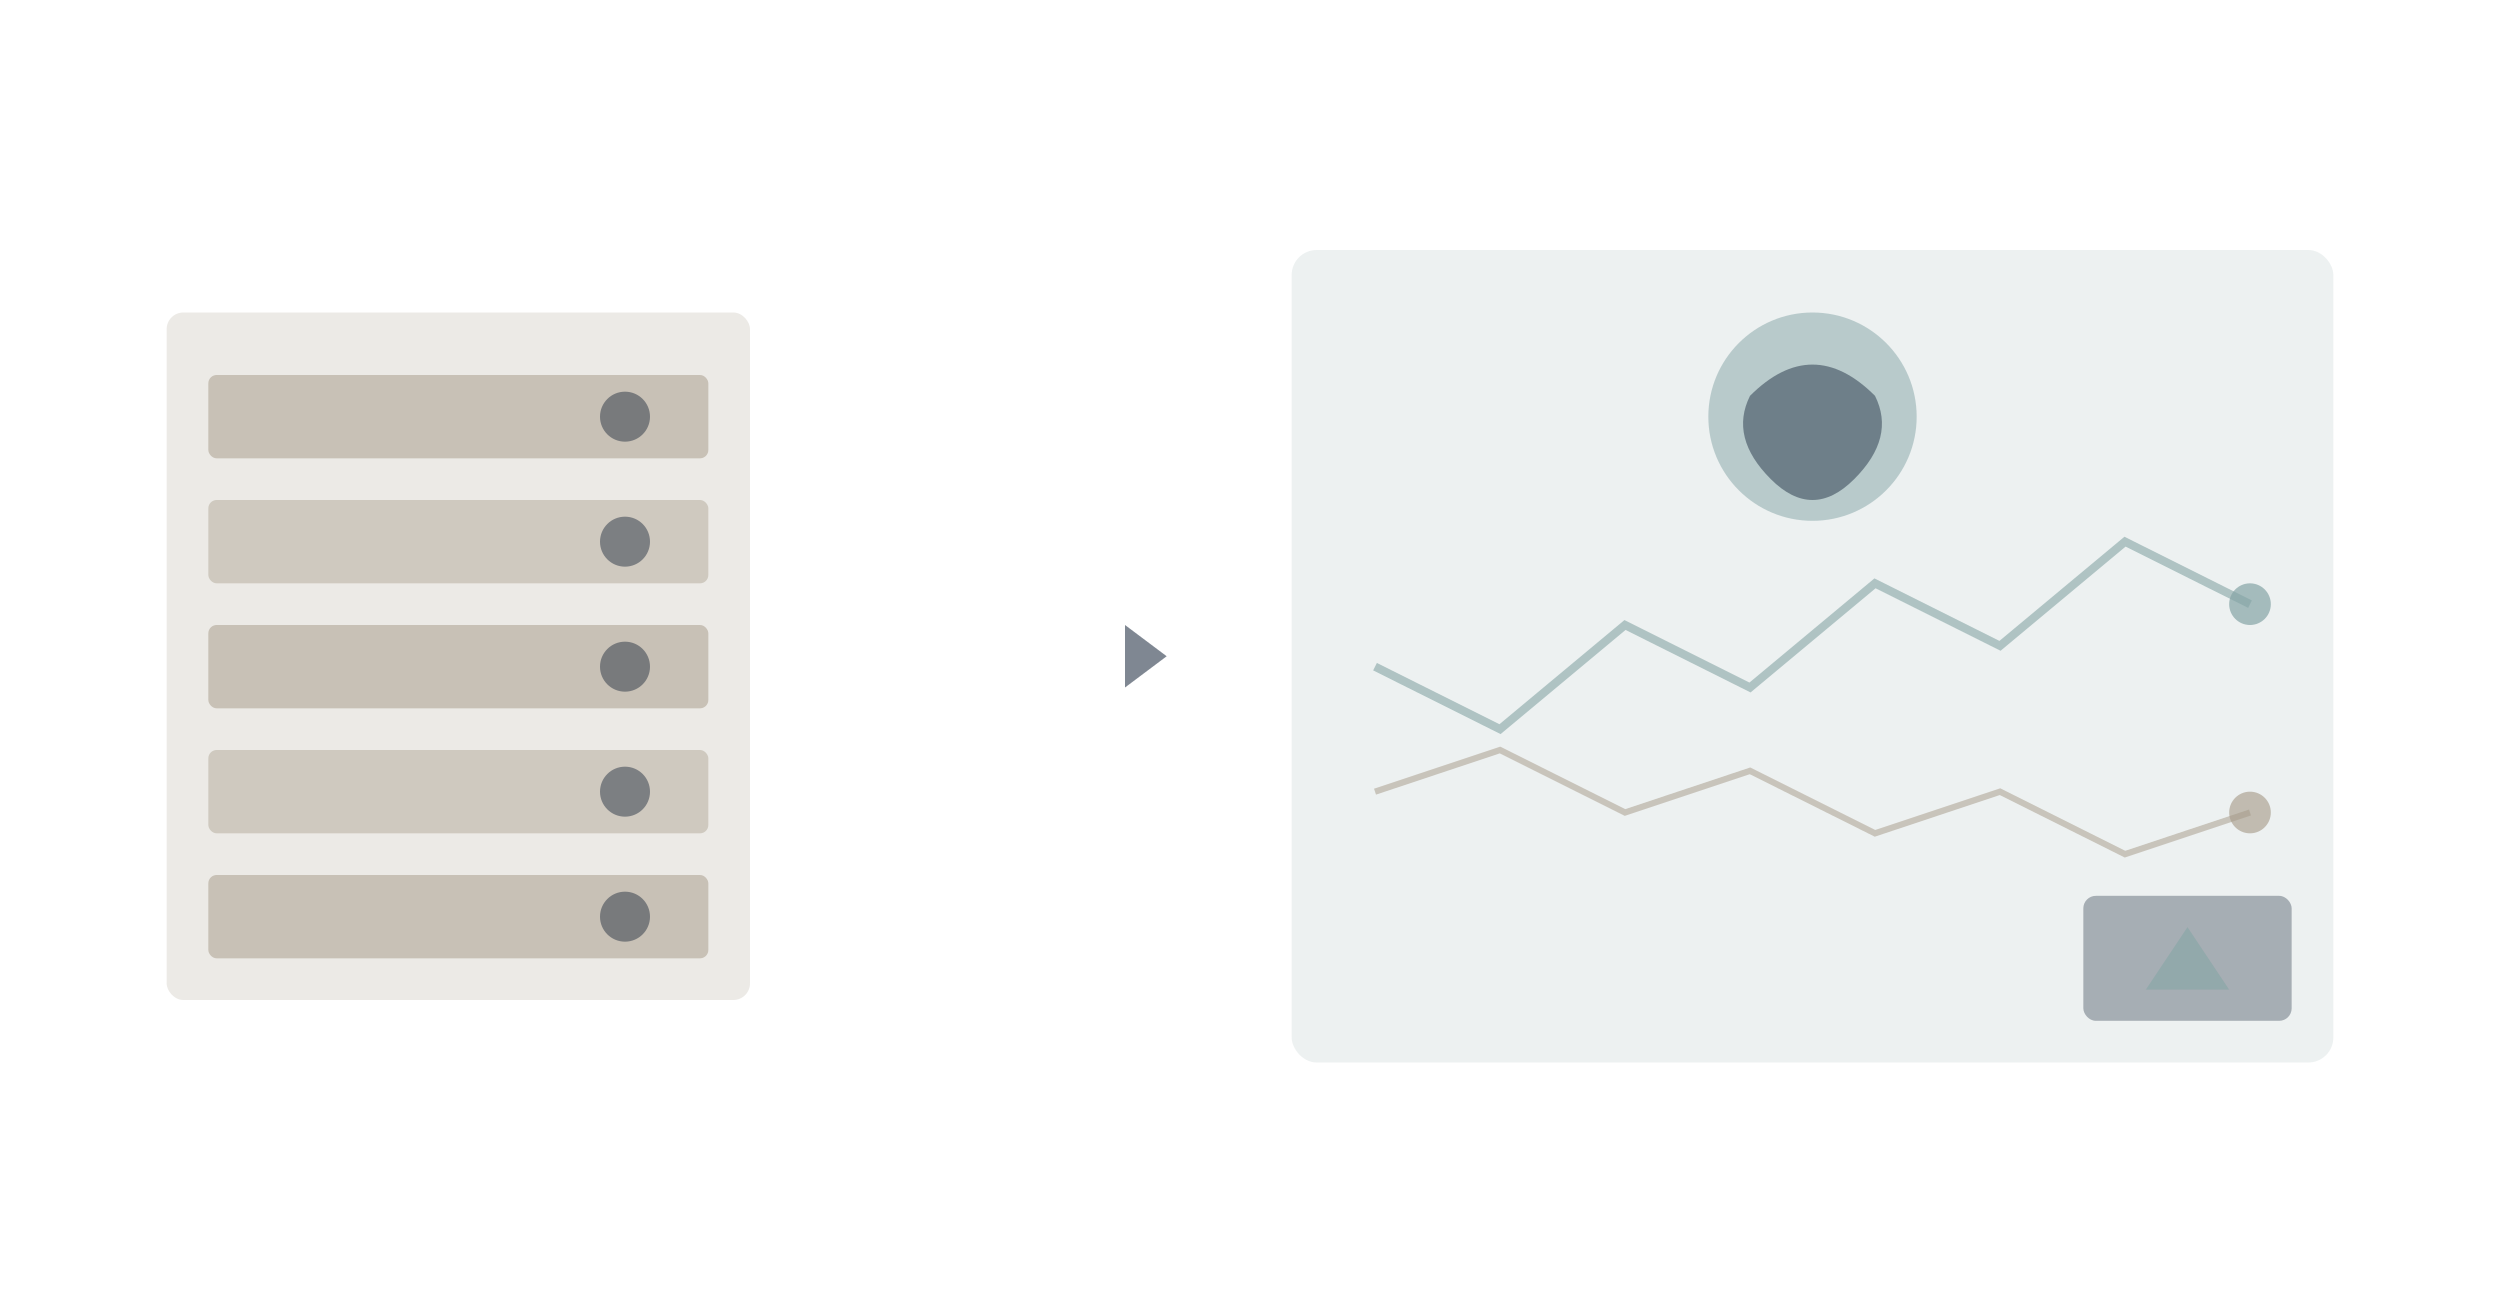 <svg viewBox="0 0 1200 630" xmlns="http://www.w3.org/2000/svg">
  <defs>
    <linearGradient id="scorecardGrad" x1="0%" y1="0%" x2="100%" y2="0%">
      <stop offset="0%" style="stop-color:#A49886;stop-opacity:0.6" />
      <stop offset="50%" style="stop-color:#001126;stop-opacity:0.2" />
      <stop offset="100%" style="stop-color:#85A5A6;stop-opacity:0.6" />
    </linearGradient>
  </defs>

  <!-- EOS Scorecard (left) - simple grid -->
  <rect x="80" y="150" width="280" height="330" fill="#A49886" opacity="0.2" rx="8"/>

  <!-- Scorecard rows -->
  <rect x="100" y="180" width="240" height="40" fill="#A49886" opacity="0.5" rx="4"/>
  <rect x="100" y="240" width="240" height="40" fill="#A49886" opacity="0.4" rx="4"/>
  <rect x="100" y="300" width="240" height="40" fill="#A49886" opacity="0.5" rx="4"/>
  <rect x="100" y="360" width="240" height="40" fill="#A49886" opacity="0.4" rx="4"/>
  <rect x="100" y="420" width="240" height="40" fill="#A49886" opacity="0.5" rx="4"/>

  <!-- Simple numbers -->
  <circle cx="300" cy="200" r="12" fill="#001126" opacity="0.4"/>
  <circle cx="300" cy="260" r="12" fill="#001126" opacity="0.4"/>
  <circle cx="300" cy="320" r="12" fill="#001126" opacity="0.4"/>
  <circle cx="300" cy="380" r="12" fill="#001126" opacity="0.4"/>
  <circle cx="300" cy="440" r="12" fill="#001126" opacity="0.4"/>

  <!-- Transformation arrow -->
  <path d="M 420 315 L 560 315" stroke="url(#scorecardGrad)" stroke-width="4" opacity="0.6"/>
  <polygon points="560,315 540,300 540,330" fill="#001126" opacity="0.5"/>

  <!-- Performance Intelligence (right) - dynamic dashboard -->
  <rect x="620" y="120" width="500" height="390" fill="#85A5A6" opacity="0.15" rx="12"/>

  <!-- AI insight brain -->
  <circle cx="870" cy="200" r="50" fill="#85A5A6" opacity="0.5"/>
  <path d="M 840 190 Q 870 160 900 190 Q 910 210 890 230 Q 870 250 850 230 Q 830 210 840 190"
        fill="#001126" opacity="0.4"/>

  <!-- Dynamic trend lines -->
  <path d="M 660 320 L 720 350 L 780 300 L 840 330 L 900 280 L 960 310 L 1020 260 L 1080 290"
        stroke="#85A5A6" stroke-width="4" fill="none" opacity="0.6"/>
  <path d="M 660 380 L 720 360 L 780 390 L 840 370 L 900 400 L 960 380 L 1020 410 L 1080 390"
        stroke="#A49886" stroke-width="3" fill="none" opacity="0.5"/>

  <!-- Leading indicator dots -->
  <circle cx="1080" cy="290" r="10" fill="#85A5A6" opacity="0.7"/>
  <circle cx="1080" cy="390" r="10" fill="#A49886" opacity="0.6"/>

  <!-- Prediction zone -->
  <rect x="1000" y="430" width="100" height="60" fill="#001126" opacity="0.3" rx="6"/>
  <polygon points="1050,445 1070,475 1030,475" fill="#85A5A6" opacity="0.6"/>
</svg>